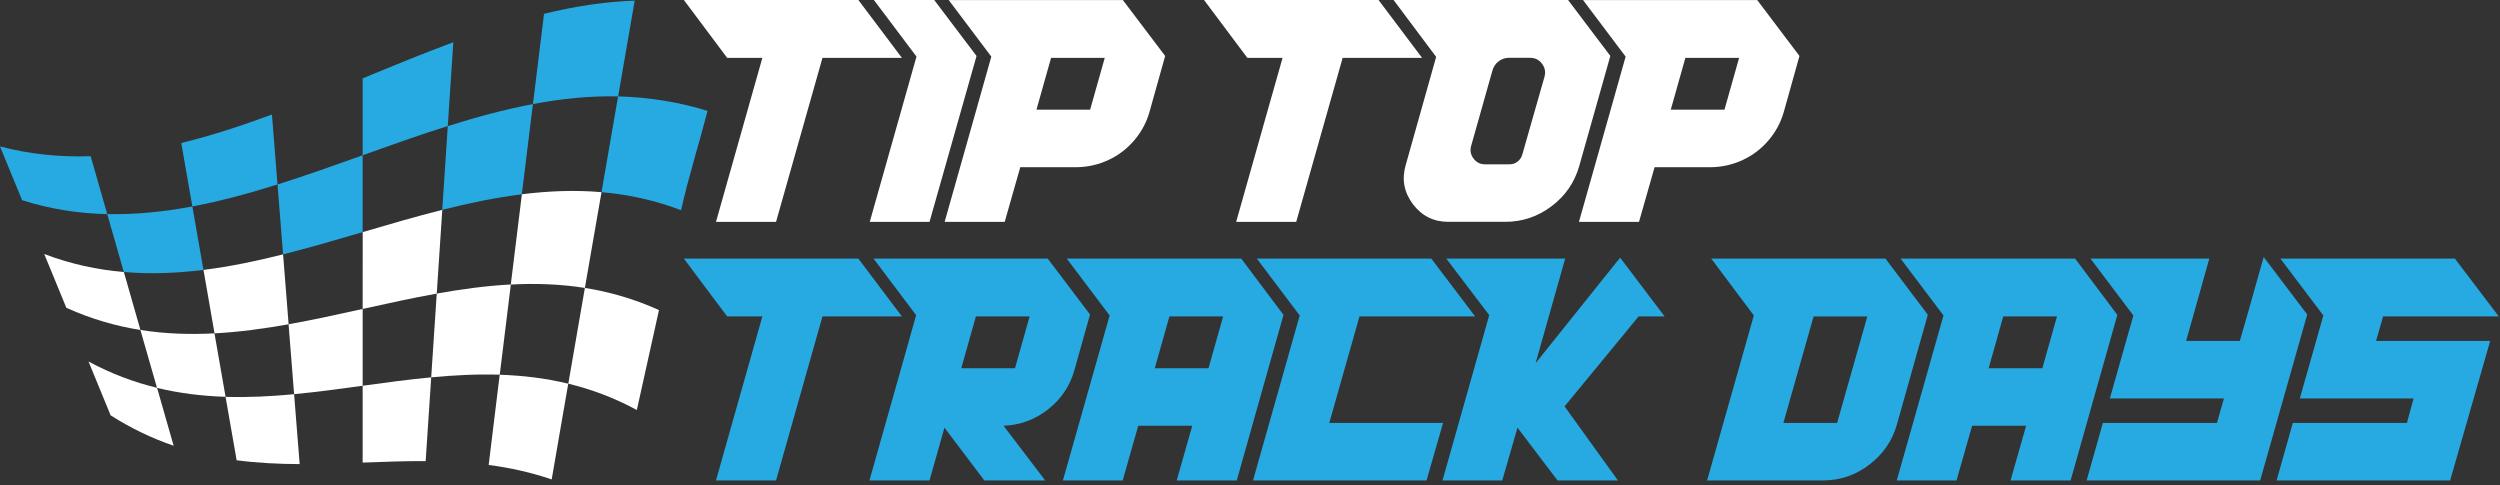 <svg width="376" height="73" viewBox="0 0 376 73" fill="none" xmlns="http://www.w3.org/2000/svg">
<rect x="0" y="0" width="376" height="73" fill="#333333" stroke="none"/>
<path d="M109.688 47.591H114.659L112.414 55.528L107.684 72.257H116.717L123.7 47.591H135.646L129.099 38.895H102.855L109.26 47.448L109.381 47.591H109.403" fill="#27AAE1"/>
<path d="M163.939 47.305L157.58 38.895H131.381L137.786 47.403L135.496 55.528L130.766 72.257H139.799L142.044 64.32L147.968 72.159L148.066 72.257H157.197L150.934 64.035C153.42 63.937 155.65 63.119 157.625 61.572C159.599 60.025 160.921 58.058 161.589 55.67L163.939 47.305ZM152.654 55.385H144.574L146.774 47.591H154.854L152.654 55.385Z" fill="#27AAE1"/>
<path d="M186.683 38.895H160.44L166.89 47.448L159.862 72.257H168.85L171.193 64.035H179.317L176.975 72.257H186.008L193.036 47.358L186.683 38.895ZM181.758 55.385H173.678L175.878 47.591H183.958L181.758 55.385Z" fill="#27AAE1"/>
<path d="M199.922 63.607L204.464 47.591H221.862L215.269 38.895H189.026L195.476 47.448L188.456 72.257H214.549L217.034 63.607H199.922Z" fill="#27AAE1"/>
<path d="M246.446 47.591H250.358L243.668 38.753L230.955 54.619L235.401 38.895H217.522L223.98 47.403L221.682 55.528L216.951 72.257H225.939L228.23 64.32L234.252 72.257H243.337L235.31 61.122L246.446 47.591Z" fill="#27AAE1"/>
<path d="M289.922 47.305L283.569 38.895H257.371L263.776 47.448L256.748 72.257H274.334C276.849 72.227 279.132 71.431 281.167 69.869C283.209 68.308 284.576 66.318 285.281 63.892L289.914 47.448V47.305H289.922ZM276.301 63.607H268.221L272.764 47.598H280.844L276.301 63.607Z" fill="#27AAE1"/>
<path d="M312.096 38.895H285.852L292.302 47.448L285.274 72.257H294.262L296.605 64.035H304.729L302.387 72.257H311.42L318.448 47.358L312.096 38.895ZM307.17 55.385H299.09L301.29 47.591H309.37L307.17 55.385Z" fill="#27AAE1"/>
<path d="M340.456 38.655L338.016 47.305L336.867 51.278H328.795L332.279 38.896H314.408L320.858 47.448L317.322 59.928H334.479L333.428 63.607H316.27L313.83 72.257H339.931L347.004 47.305L340.456 38.655Z" fill="#27AAE1"/>
<path d="M358.417 47.591H375.815L369.215 38.895H342.972L349.429 47.448L345.893 59.928H363.005L361.999 63.607H344.841L342.401 72.257H368.502L374.524 51.278H357.359L358.417 47.591Z" fill="#27AAE1"/>
<path d="M109.688 8.703H114.659L112.414 16.64L107.684 33.369H116.717L123.7 8.703H135.646L129.099 0H102.855L109.26 8.56L109.373 8.703H109.403" fill="white"/>
<path d="M140.227 0H131.434L137.839 8.507L135.541 16.64L130.811 33.369H139.799L146.872 8.417L140.655 0.195L140.512 0" fill="white"/>
<path d="M146.804 16.64L142.074 33.369H151.107L153.45 25.147H162.002C163.654 25.117 165.238 24.749 166.733 24.051C168.234 23.352 169.518 22.361 170.607 21.085C171.688 19.808 172.454 18.374 172.897 16.782L175.24 8.417L168.88 0.008H142.689L149.094 8.515L146.804 16.64ZM158.082 8.703H166.154L163.954 16.497H155.882L158.082 8.703Z" fill="white"/>
<path d="M187.93 8.703H192.901L190.648 16.64L185.918 33.369H194.951L201.934 8.703H213.88L207.333 0H181.089L187.494 8.56L187.622 8.703H187.637" fill="white"/>
<path d="M211.41 24.854C210.802 26.987 211.17 28.939 212.506 30.711C213.843 32.475 215.615 33.362 217.815 33.362H226.42C228.965 33.362 231.278 32.581 233.351 31.019C235.423 29.457 236.805 27.452 237.51 24.997L242.196 8.41L235.836 0H209.593L215.998 8.553L211.41 24.854ZM221.261 21.941L224.46 10.61C224.625 10.039 224.933 9.574 225.391 9.221C225.857 8.868 226.375 8.695 226.946 8.695H230.144C230.88 8.695 231.466 8.988 231.916 9.581C232.359 10.174 232.487 10.813 232.299 11.518L228.958 23.232C228.83 23.675 228.59 24.036 228.245 24.306C227.892 24.576 227.494 24.711 227.051 24.711H223.319C222.621 24.711 222.057 24.426 221.622 23.848C221.186 23.277 221.066 22.646 221.261 21.941Z" fill="white"/>
<path d="M242.204 16.64L237.473 33.369H246.506L248.849 25.147H257.401C259.053 25.117 260.638 24.749 262.132 24.051C263.634 23.352 264.918 22.361 266.007 21.085C267.088 19.808 267.854 18.374 268.297 16.782L270.639 8.417L264.287 0.008H238.089L244.494 8.515L242.204 16.64ZM253.482 8.703H261.561L259.361 16.497H251.282L253.482 8.703Z" fill="white"/>
<path d="M80.156 15.648C84.421 14.845 88.694 14.402 92.966 14.499C93.8 9.701 94.633 4.896 95.459 0.098C90.917 0.248 86.366 0.969 81.823 2.08C81.26 6.6 80.712 11.12 80.156 15.648Z" fill="#27AAE1"/>
<path d="M76.823 42.793C80.539 42.597 84.249 42.718 87.966 43.303C88.799 38.505 89.632 33.7 90.466 28.901C86.471 28.556 82.484 28.721 78.49 29.217C77.934 33.745 77.378 38.265 76.823 42.793Z" fill="white"/>
<path d="M66.513 31.559C70.5 30.553 74.495 29.72 78.482 29.224C79.038 24.704 79.594 20.176 80.149 15.656C75.884 16.459 71.612 17.623 67.347 18.967C67.069 23.157 66.799 27.355 66.513 31.559Z" fill="#27AAE1"/>
<path d="M64.853 56.752C68.293 56.429 71.724 56.248 75.163 56.353C75.719 51.833 76.274 47.305 76.83 42.785C73.113 42.98 69.404 43.491 65.687 44.152C65.409 48.357 65.131 52.554 64.853 56.752Z" fill="white"/>
<path d="M90.466 28.901C94.453 29.247 98.448 30.095 102.435 31.612C103.546 26.604 105.108 21.753 106.415 16.684C102.15 15.325 97.231 14.59 92.959 14.499C92.126 19.298 91.299 24.096 90.466 28.901Z" fill="#27AAE1"/>
<path d="M85.473 57.705C88.912 58.539 92.343 59.808 95.782 61.662C96.894 56.654 97.997 51.645 99.109 46.637C95.392 44.955 91.682 43.896 87.966 43.303C87.132 48.101 86.306 52.907 85.473 57.705Z" fill="white"/>
<path d="M73.496 69.929C76.657 70.342 79.818 71.026 82.972 72.107C83.805 67.309 84.639 62.503 85.465 57.705C82.026 56.872 78.594 56.474 75.155 56.361C74.607 60.881 74.052 65.409 73.496 69.929Z" fill="white"/>
<path d="M54.544 23.345C58.809 21.82 63.081 20.296 67.347 18.952C67.624 14.755 67.902 10.55 68.18 6.352C63.637 8.034 59.087 9.912 54.544 11.789C54.544 15.641 54.544 19.493 54.544 23.345Z" fill="#27AAE1"/>
<path d="M54.544 46.464C58.261 45.646 61.97 44.82 65.687 44.159C65.965 39.962 66.243 35.757 66.52 31.559C62.533 32.566 58.539 33.737 54.551 34.908C54.544 38.76 54.544 42.612 54.544 46.464Z" fill="white"/>
<path d="M42.575 38.257C46.562 37.251 50.557 36.08 54.544 34.908C54.544 31.056 54.544 27.204 54.544 23.352C50.279 24.877 46.007 26.401 41.742 27.745C42.02 31.244 42.297 34.751 42.575 38.257Z" fill="#27AAE1"/>
<path d="M44.234 59.282C47.673 58.959 51.105 58.486 54.544 58.02C54.544 54.168 54.544 50.316 54.544 46.464C50.827 47.283 47.118 48.109 43.401 48.77C43.679 52.276 43.956 55.775 44.234 59.282Z" fill="white"/>
<path d="M54.544 69.576C57.705 69.456 60.859 69.336 64.02 69.351C64.298 65.154 64.576 60.949 64.853 56.752C61.414 57.074 57.983 57.547 54.544 58.013C54.544 61.873 54.544 65.725 54.544 69.576Z" fill="white"/>
<path d="M28.931 31.049C33.196 30.245 37.469 29.081 41.734 27.738C41.456 24.231 41.178 20.724 40.9 17.225C36.358 18.907 31.807 20.401 27.264 21.505C27.828 24.689 28.383 27.873 28.931 31.049Z" fill="#27AAE1"/>
<path d="M32.265 50.136C35.982 49.941 39.691 49.43 43.408 48.77C43.13 45.263 42.852 41.756 42.575 38.257C38.58 39.263 34.593 40.097 30.606 40.593C31.154 43.776 31.709 46.953 32.265 50.136Z" fill="white"/>
<path d="M35.592 69.224C38.753 69.636 41.907 69.787 45.068 69.802C44.79 66.295 44.512 62.788 44.234 59.289C40.795 59.612 37.364 59.792 33.925 59.687C34.48 62.856 35.036 66.04 35.592 69.224Z" fill="white"/>
<path d="M18.622 40.908C22.616 41.253 26.604 41.088 30.598 40.593C30.043 37.409 29.487 34.233 28.931 31.049C24.659 31.852 20.394 32.295 16.129 32.198C16.962 35.104 17.796 38.01 18.622 40.908Z" fill="#27AAE1"/>
<path d="M23.615 58.336C27.054 59.169 30.486 59.567 33.925 59.68C33.369 56.496 32.813 53.32 32.258 50.136C28.541 50.331 24.832 50.211 21.115 49.626C21.956 52.524 22.782 55.43 23.615 58.336Z" fill="white"/>
<path d="M3.326 30.11C7.591 31.469 11.864 32.108 16.129 32.205C15.295 29.299 14.462 26.401 13.636 23.495C9.086 23.645 4.543 23.217 0 22.023C1.104 24.719 2.215 27.415 3.326 30.11Z" fill="#27AAE1"/>
<path d="M9.979 46.292C13.696 47.974 17.405 49.04 21.122 49.626C20.289 46.72 19.455 43.821 18.629 40.915C14.635 40.57 10.648 39.721 6.653 38.205C7.757 40.893 8.868 43.589 9.979 46.292Z" fill="white"/>
<path d="M16.639 62.466C19.801 64.478 22.954 65.957 26.116 67.038C25.282 64.133 24.448 61.234 23.623 58.328C20.183 57.495 16.752 56.226 13.313 54.371C14.417 57.074 15.528 59.77 16.639 62.466Z" fill="white"/>
</svg>
